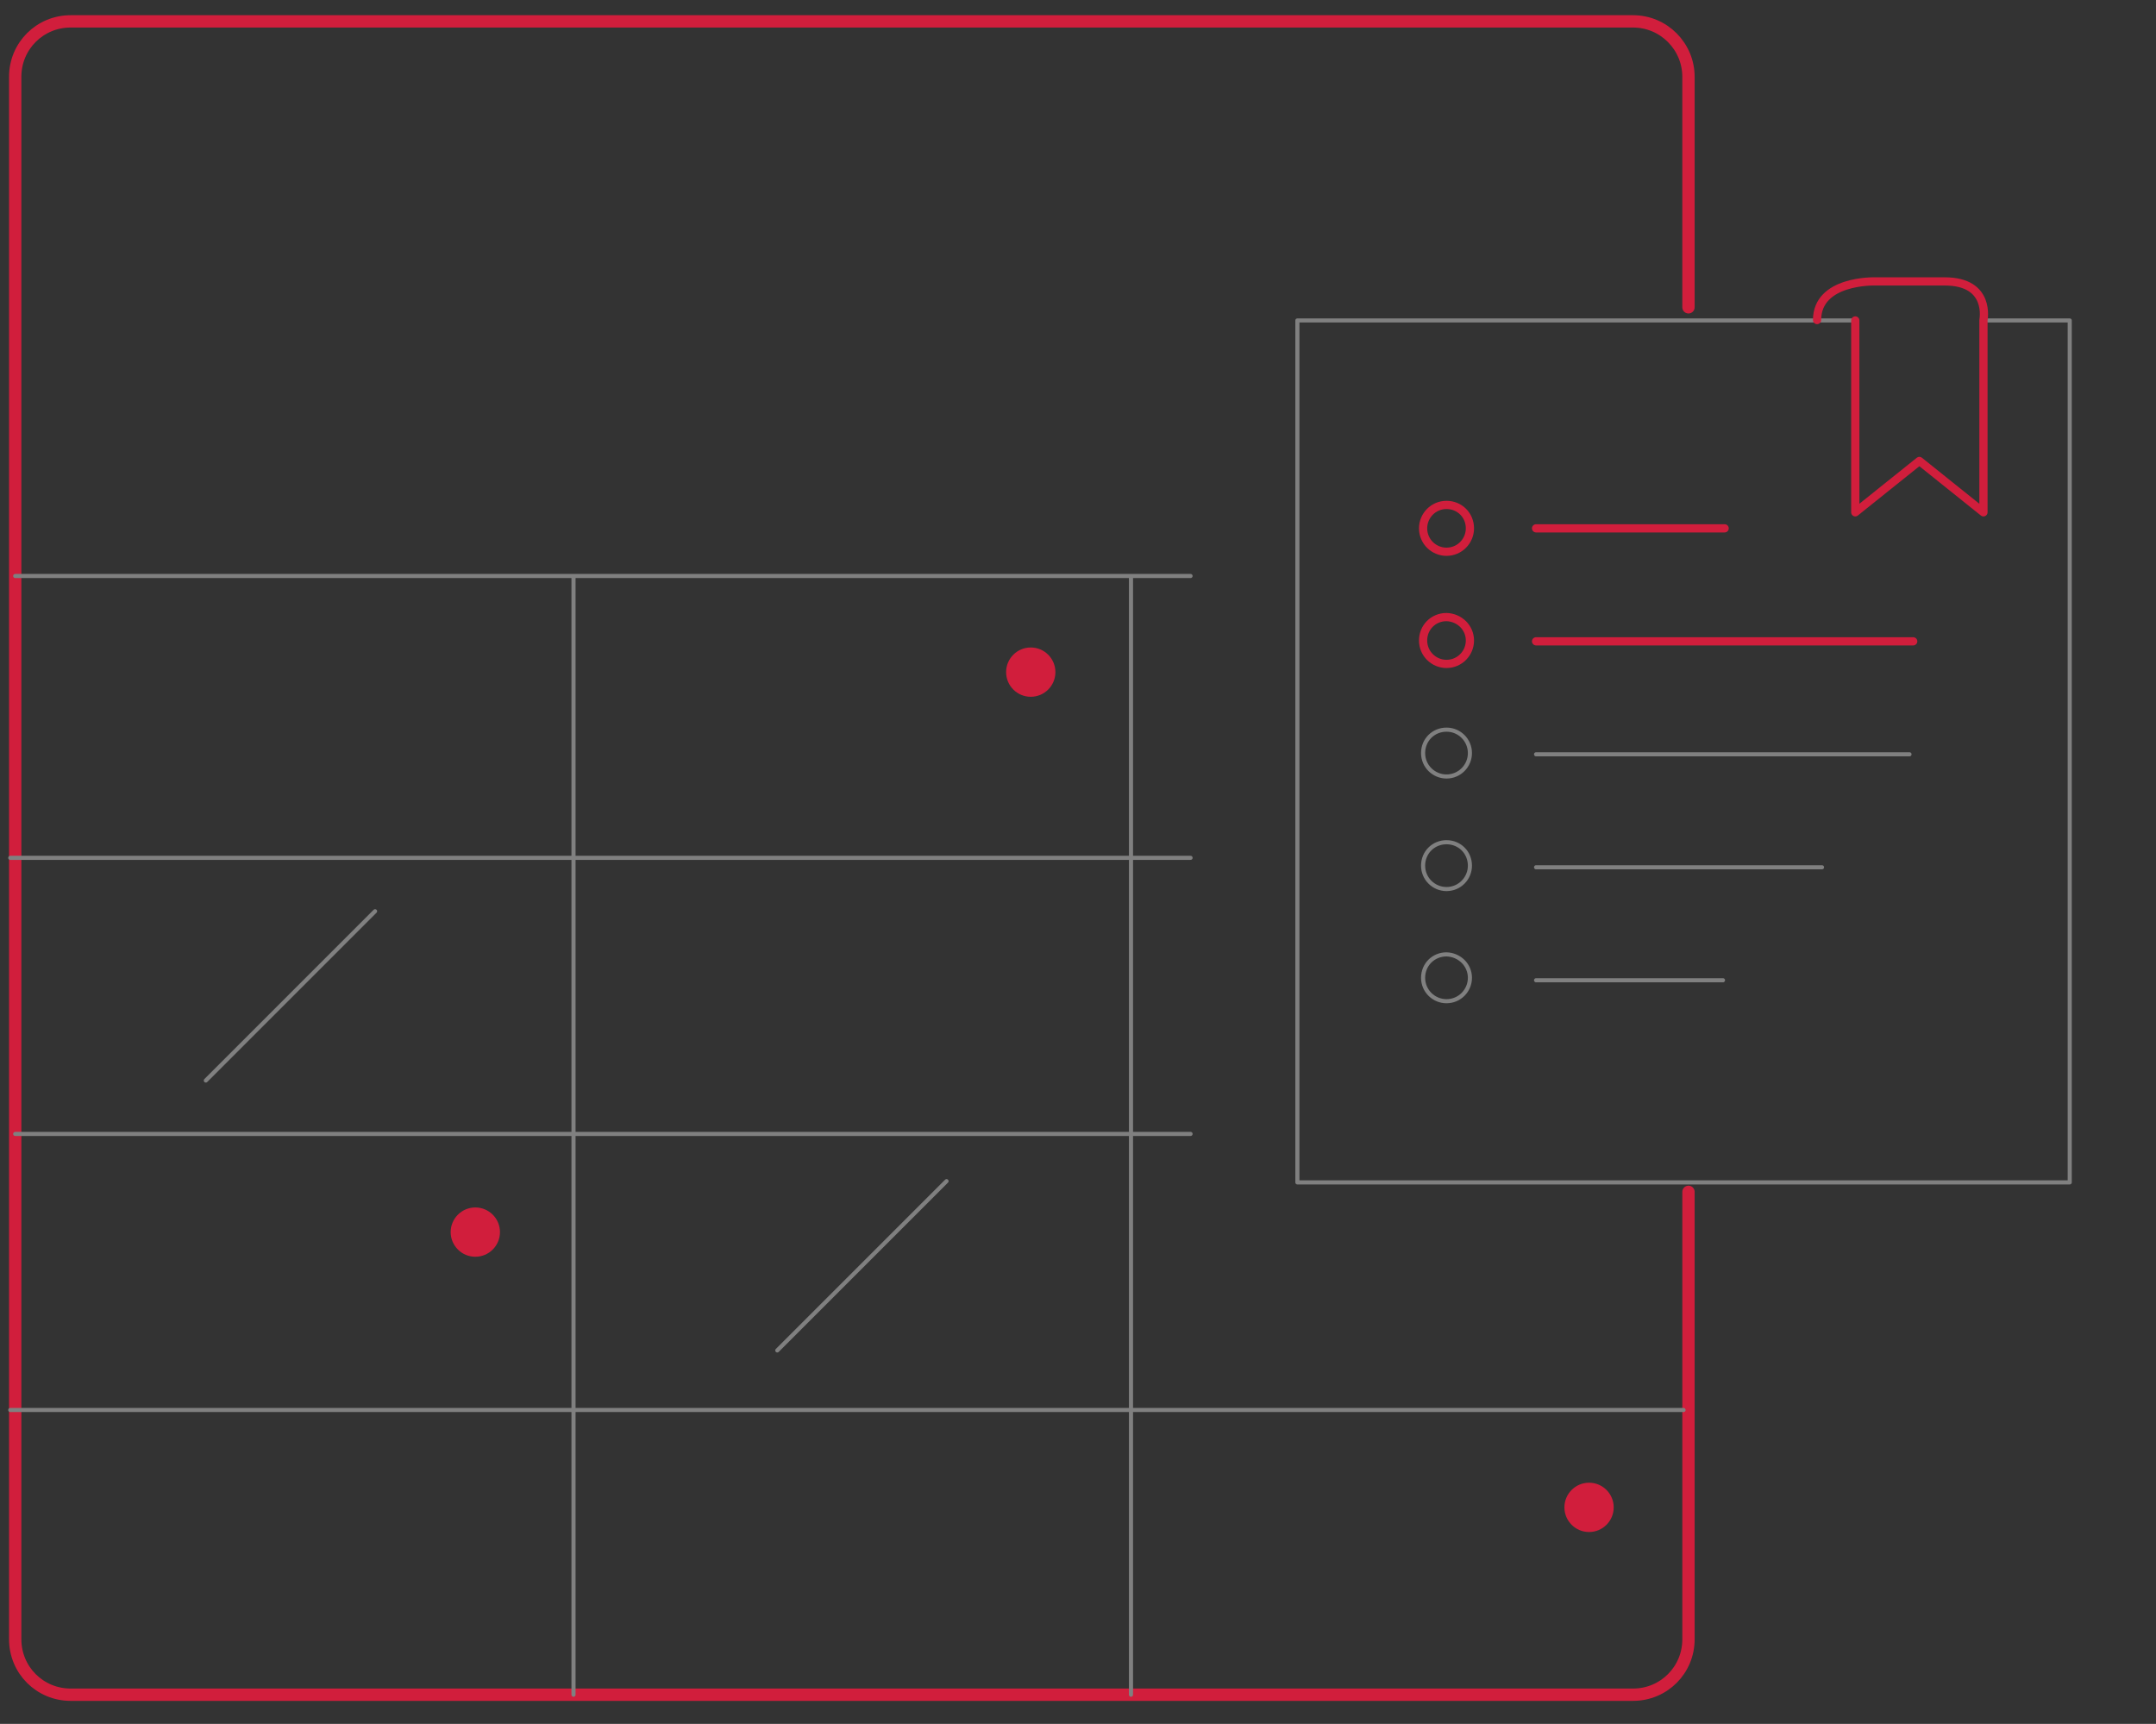 <?xml version="1.0" encoding="utf-8"?>
<!-- Generator: Adobe Illustrator 24.3.0, SVG Export Plug-In . SVG Version: 6.00 Build 0)  -->
<svg version="1.1" id="Layer_1" xmlns="http://www.w3.org/2000/svg" xmlns:xlink="http://www.w3.org/1999/xlink" x="0px" y="0px"
	 viewBox="0 0 524.8 419.6" style="enable-background:new 0 0 524.8 419.6;" xml:space="preserve">
<rect x="0" y="0" width="524.8" height="419.6" fill="#333333" stroke="none"/>
<style type="text/css">
	.emailcalendar0{fill:none;stroke:#d11e3c;stroke-width:3;stroke-linecap:round;stroke-linejoin:round;stroke-miterlimit:10;}
	.emailcalendar1{fill:#FFFFFF;stroke:#808080;stroke-linecap:round;stroke-linejoin:round;stroke-miterlimit:10;}
	.emailcalendar2{fill:none;stroke:#808080;stroke-linecap:round;stroke-linejoin:round;stroke-miterlimit:10;}
	.emailcalendar3{fill:none;stroke:#d11e3c;stroke-width:2;stroke-linecap:round;stroke-linejoin:round;stroke-miterlimit:10;}
	.emailcalendar4{fill:#d11e3c;}
</style>
<path id="svg-concept" class="emailcalendar0" d="M411,290.1V399c0,7.5-6,13.5-13.5,13.5H17.2c-7.5,0-13.5-6-13.5-13.5V18.7
	c0-7.5,6-13.5,13.5-13.5c0,0,352,0,352,0h28.3c7.5,0,13.5,6.1,13.5,13.5v56.1"/>
<path class="emailcalendar1" d="M3.7,276h286.1 M2.5,208.8h287.3 M2.5,343.2h407.3 M3.7,140.2h286.1 M139.6,140.7v271.8 M275.3,140.7v271.8
	 M91.3,221.8L50.1,263 M230.4,287.5l-41.2,41.2"/>
<g>
	<path class="emailcalendar2" d="M482.8,78h21v209.8h-188V78h135.8 M443.5,211.1h-69.6 M419.4,238.6h-45.5 M464.8,183.6h-90.9"/>
	<path id="svg-concept" class="emailcalendar3" d="M465.7,156.1h-91.8 M419.8,128.6h-45.9 M451.6,78l0,46.7l15.6-12.5l15.6,12.5V77.9
		c0,0,1.9-9.4-9.4-9.4H459h-2.7c0,0-14-0.4-14,9.4 M357.8,128.6c0,3.1-2.5,5.7-5.7,5.7c-3.1,0-5.7-2.5-5.7-5.7
		c0-3.1,2.5-5.7,5.7-5.7S357.8,125.4,357.8,128.6z M357.8,155.9c0,3.1-2.5,5.7-5.7,5.7c-3.1,0-5.7-2.5-5.7-5.7s2.5-5.7,5.7-5.7
		C355.3,150.3,357.8,152.8,357.8,155.9z"/>
	<path class="emailcalendar2" d="M357.8,183.3c0,3.1-2.5,5.7-5.7,5.7c-3.1,0-5.7-2.5-5.7-5.7s2.5-5.7,5.7-5.7S357.8,180.2,357.8,183.3z
		 M357.8,210.7c0,3.1-2.5,5.7-5.7,5.7c-3.1,0-5.7-2.5-5.7-5.7s2.5-5.7,5.7-5.7S357.8,207.5,357.8,210.7z M357.8,238
		c0,3.1-2.5,5.7-5.7,5.7c-3.1,0-5.7-2.5-5.7-5.7s2.5-5.7,5.7-5.7C355.3,232.4,357.8,234.9,357.8,238z"/>

		<animateMotion  accumulate="none" additive="replace" begin="0s" calcMode="paced" dur="3s" fill="remove" path="M0, 0 -15 0 0 0" repeatCount="indefinite" restart="always">
		</animateMotion>
</g>
<g>
	<circle id="svg-ico" class="emailcalendar4" cx="250.9" cy="163.6" r="6"/>

		<animate  accumulate="none" additive="replace" attributeName="opacity" calcMode="linear" dur="1s" fill="remove" repeatCount="indefinite" restart="always" values="0;1;0">
		</animate>
</g>
<g>
	<circle id="svg-ico" class="emailcalendar4" cx="115.7" cy="299.9" r="6"/>

		<animate  accumulate="none" additive="replace" attributeName="opacity" calcMode="linear" dur="2s" fill="remove" repeatCount="indefinite" restart="always" values="0;1;0">
		</animate>
</g>
<g>
	<circle id="svg-ico" class="emailcalendar4" cx="386.8" cy="366.9" r="6"/>

		<animate  accumulate="none" additive="replace" attributeName="opacity" calcMode="linear" dur="0.5s" fill="remove" repeatCount="indefinite" restart="always" values="0;1;0">
		</animate>
</g>
</svg>
